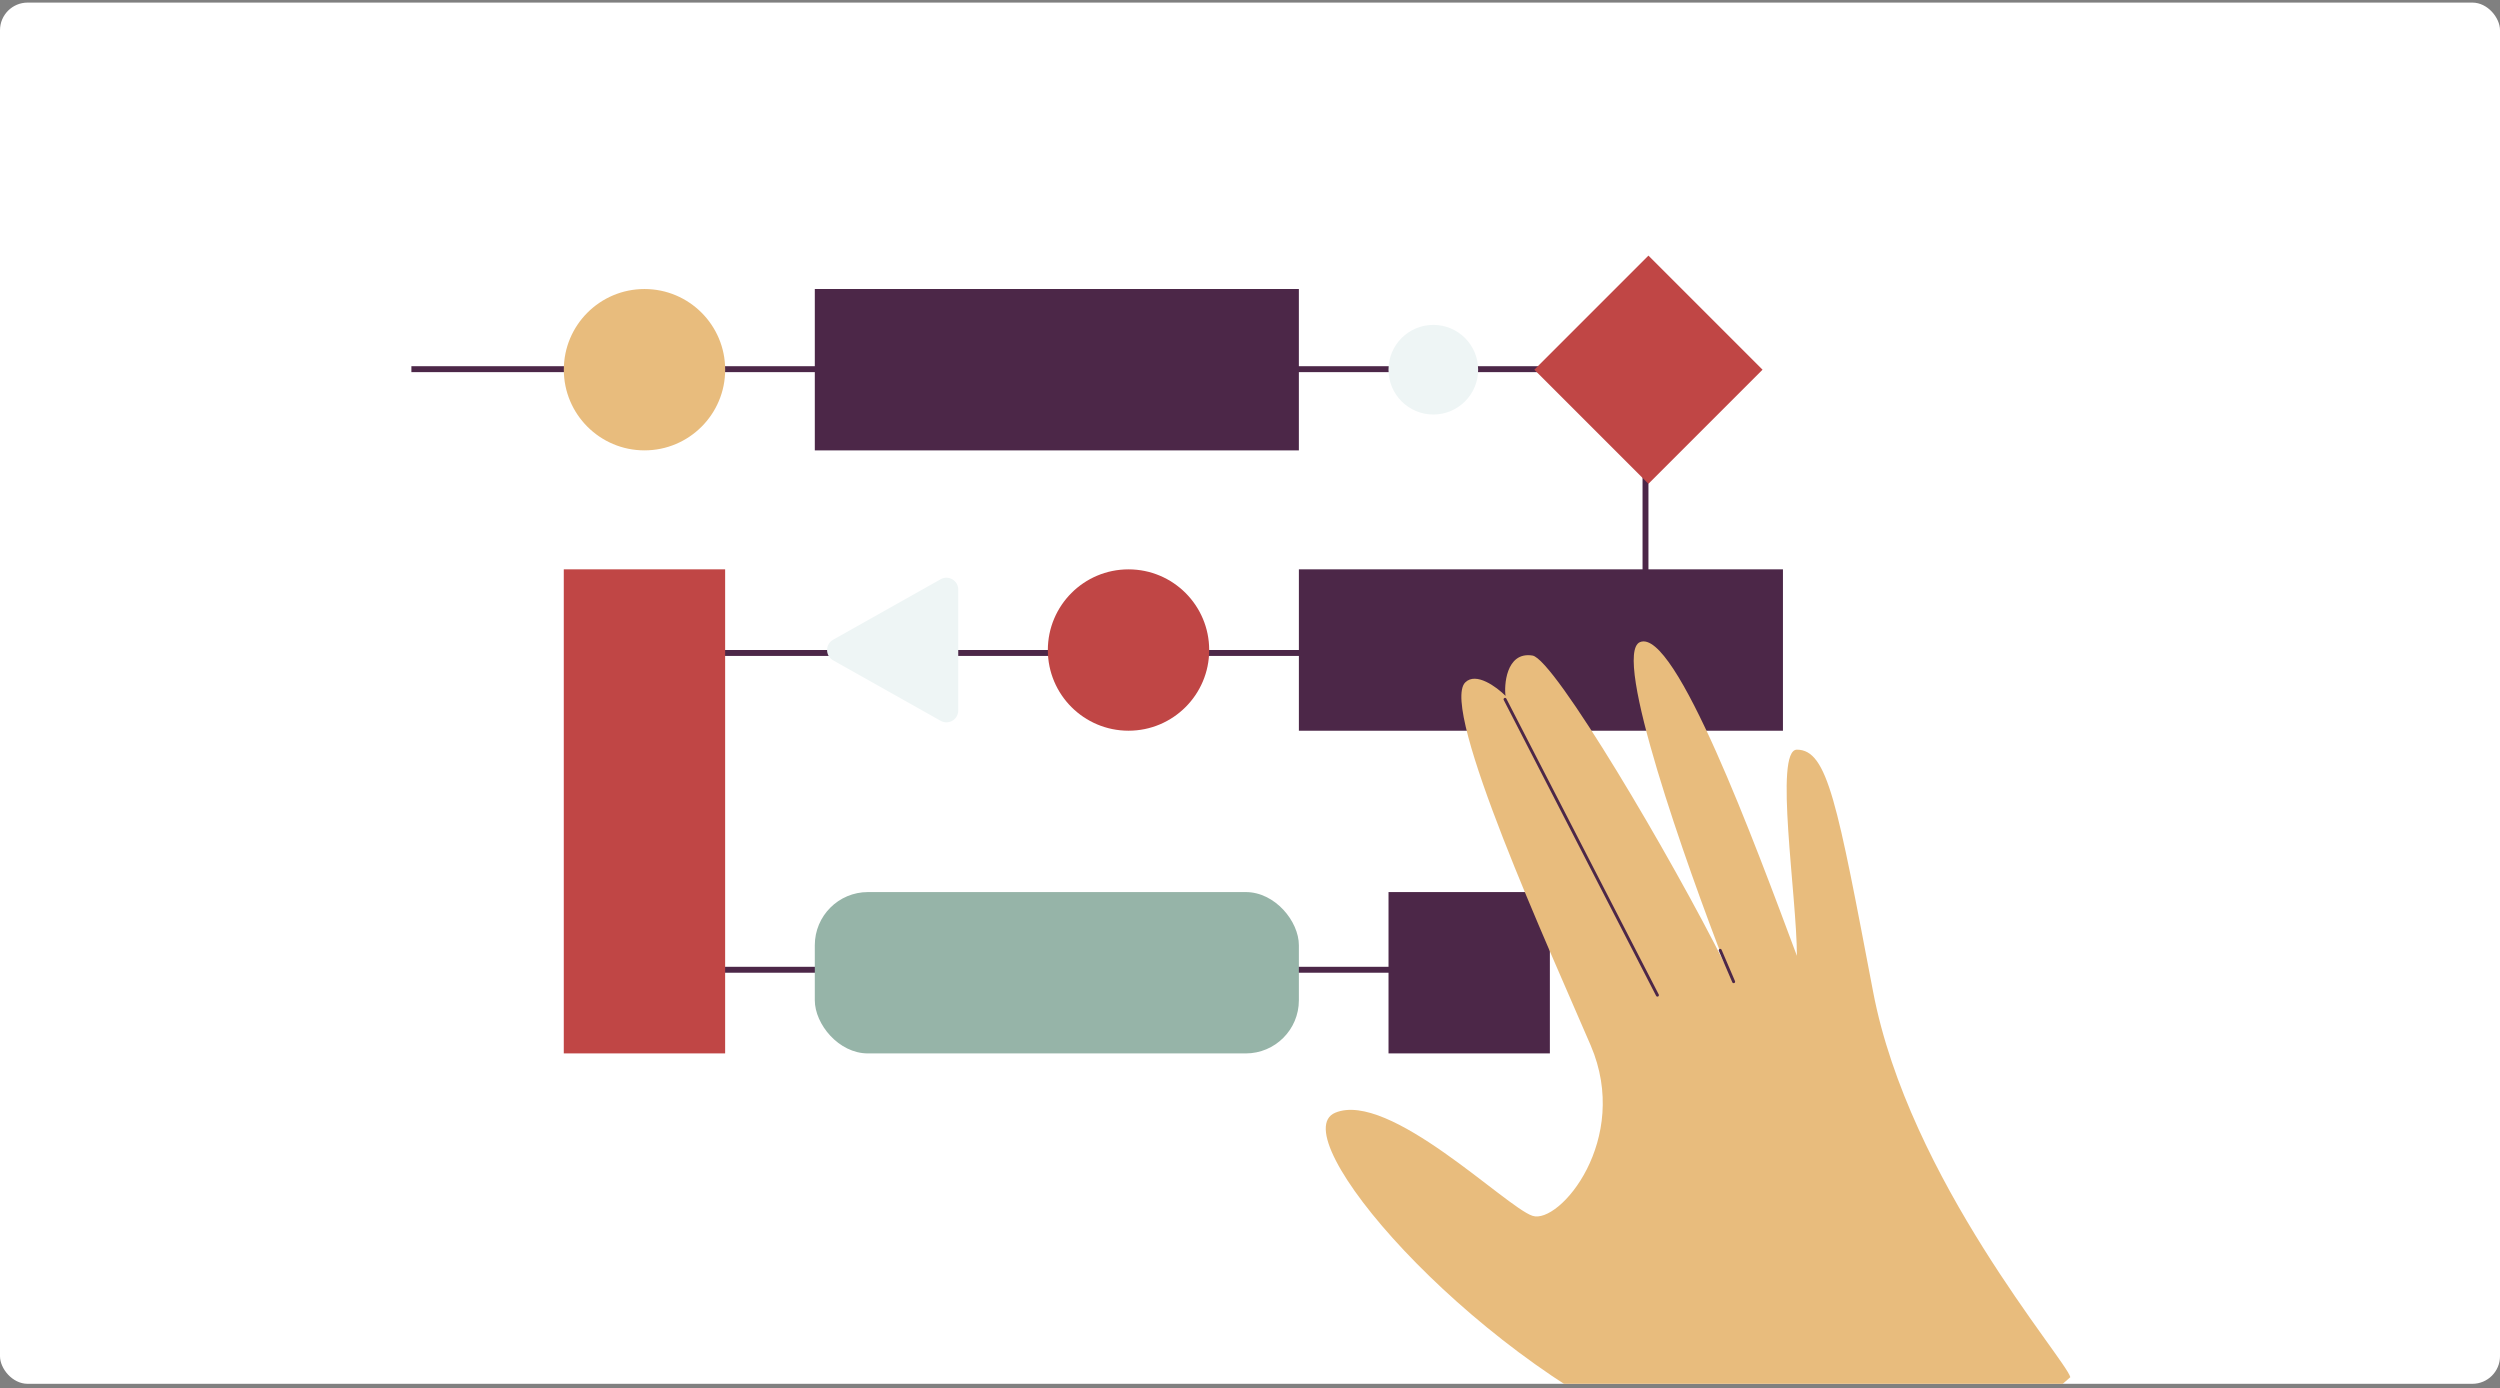<?xml version="1.0" encoding="UTF-8"?> <svg xmlns="http://www.w3.org/2000/svg" width="362" height="201" viewBox="0 0 362 201" fill="none"><rect x="0" y="0" width="362" height="201" fill="#808080" stroke="none"/> <g clip-path="url(#clip0_8058_30649)"> <rect y="0.375" width="362" height="200" rx="4" fill="white"></rect> <line x1="59.57" y1="53.458" x2="238.698" y2="53.458" stroke="#4C2748" stroke-width="0.855"></line> <line x1="238.268" y1="94.124" x2="238.268" y2="53.885" stroke="#4C2748" stroke-width="0.855"></line> <line x1="238.695" y1="94.551" x2="93.316" y2="94.552" stroke="#4C2748" stroke-width="0.855"></line> <line x1="93.32" y1="140.425" x2="212.739" y2="140.425" stroke="#4C2748" stroke-width="0.855"></line> <rect x="117.984" y="41.85" width="70.093" height="23.364" fill="#4C2748"></rect> <rect x="117.984" y="129.171" width="70.093" height="23.364" rx="7.694" fill="#96B4A8"></rect> <rect x="188.078" y="82.442" width="70.093" height="23.364" fill="#4C2748"></rect> <rect x="105" y="82.442" width="70.093" height="23.364" transform="rotate(90 105 82.442)" fill="#C04645"></rect> <rect x="238.695" y="37.011" width="23.364" height="23.364" transform="rotate(45 238.695 37.011)" fill="#C04645"></rect> <rect x="224.422" y="129.171" width="23.364" height="23.364" transform="rotate(90 224.422 129.171)" fill="#4C2748"></rect> <circle cx="93.323" cy="53.532" r="11.682" fill="#E8BC7D"></circle> <circle cx="163.409" cy="94.125" r="11.682" fill="#C04645"></circle> <circle cx="207.545" cy="53.533" r="6.49" fill="#EEF5F5"></circle> <path d="M120.633 95.615C119.471 94.961 119.471 93.288 120.633 92.634L136.205 83.875C137.345 83.234 138.753 84.058 138.753 85.365L138.753 102.883C138.753 104.191 137.345 105.015 136.205 104.373L120.633 95.615Z" fill="#EEF5F5"></path> <path d="M271.225 143.598C276.417 170.857 299.133 196.817 299.782 199.414L273.172 222.778C271.442 221.912 262.399 217.715 240.073 207.85C212.165 195.519 185.556 164.367 193.344 161.121C201.132 157.876 218.006 174.751 221.9 176.049C225.794 177.347 236.179 165.016 230.337 151.386C224.496 137.757 208.421 102.561 212.165 98.816C213.723 97.259 216.708 99.465 218.006 100.763C217.79 99.465 217.994 94.306 221.9 94.922C225.068 95.422 242.02 124.128 249.808 139.704C244.183 125.209 233.344 94.669 237.477 92.975C242.592 90.879 254.134 122.181 260.192 138.406C260.192 129.819 256.85 108.552 260.192 108.552C264.658 108.552 266.033 116.34 271.225 143.598Z" fill="#E8BC7D"></path> <path d="M217.93 101.264L239.996 144.099" stroke="#4C2748" stroke-width="0.427" stroke-linecap="round"></path> <path d="M251.033 142.151L249.086 137.607" stroke="#4C2748" stroke-width="0.427" stroke-linecap="round"></path> </g> <defs> <clipPath id="clip0_8058_30649"> <rect y="0.375" width="362" height="200" rx="4" fill="white"></rect> </clipPath> </defs> </svg> 